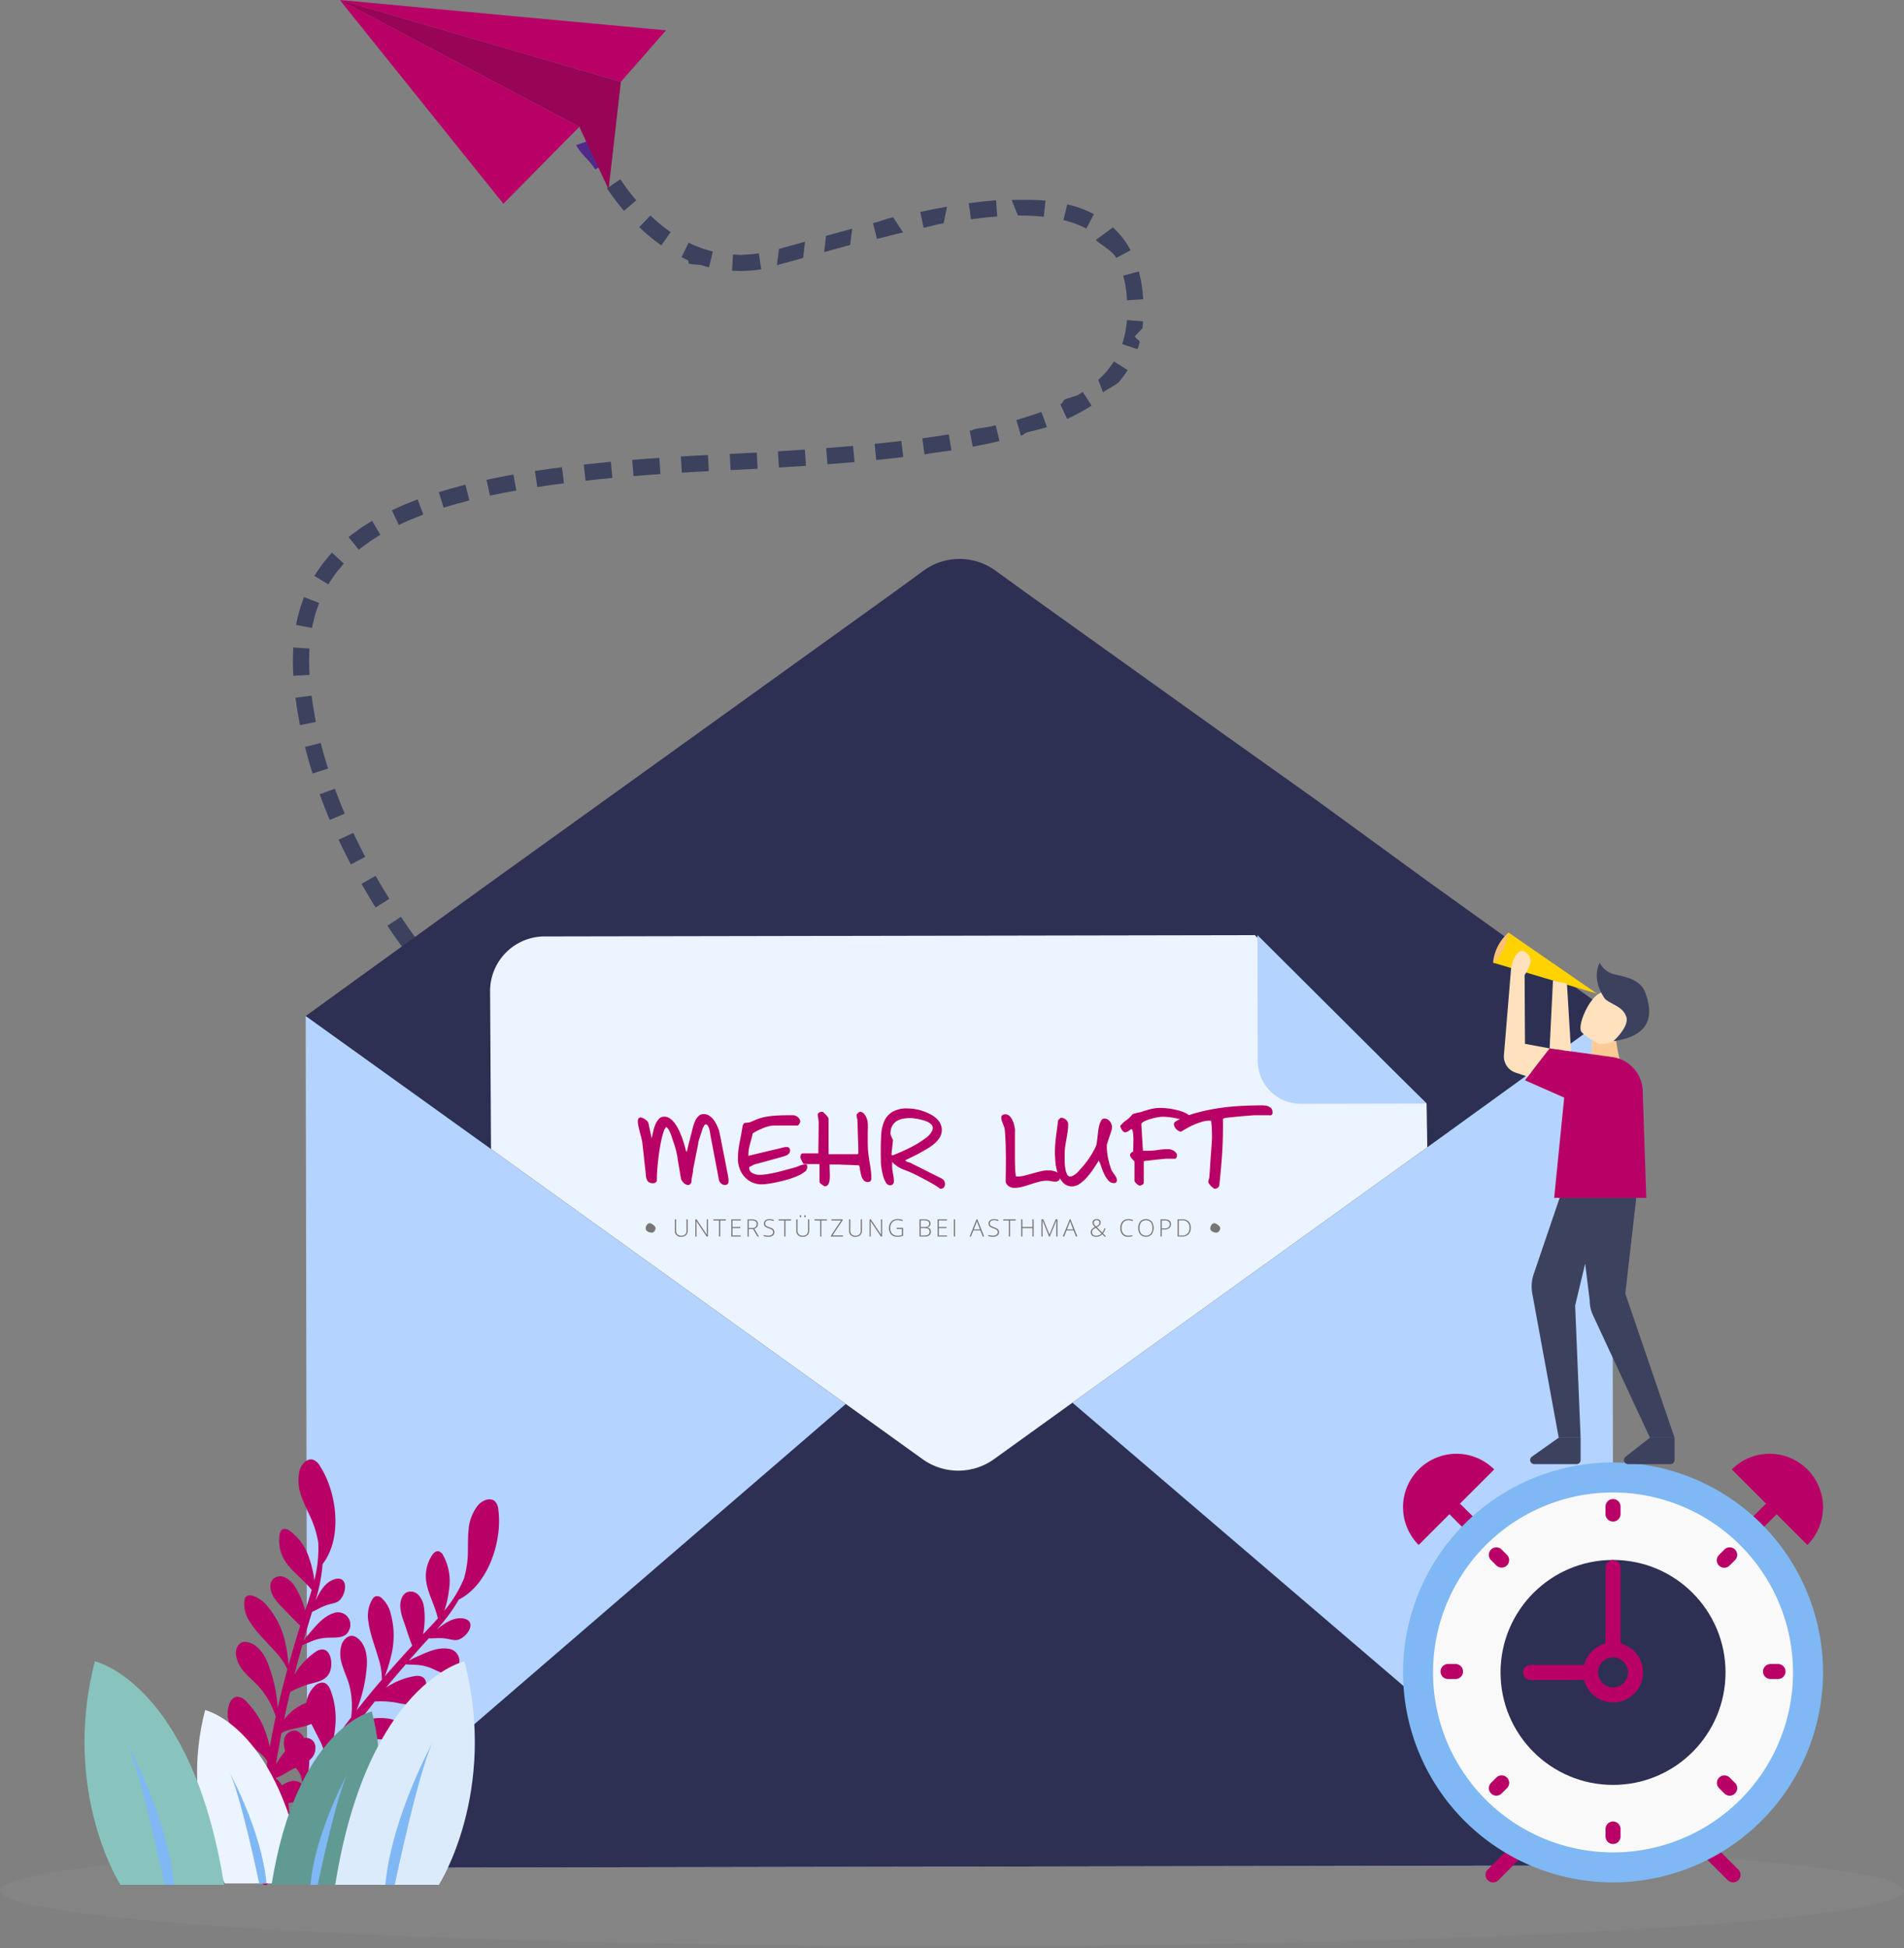 <svg xmlns="http://www.w3.org/2000/svg" width="500" height="511.639" viewBox="0 0 500 511.639">
    <rect x="0" y="0" width="500" height="511.639" fill="#808080" stroke="none"/>
    <defs>
        <style>
            .cls-2{fill:none}.cls-17,.cls-3{fill:#3c415e}.cls-3{fill-rule:evenodd}.cls-5{fill:#b90066}.cls-7{fill:#b4d3fe}.cls-8{fill:#2d3053}.cls-9{fill:#ecf4ff}.cls-10{fill:#7fb8f4}.cls-18{fill:#ffe1bd}.cls-20{fill:#777676}
        </style>
    </defs>
    <g id="Gruppe_1422" transform="translate(-110.5 -3591.951)">
        <g id="Gruppe_1410" transform="translate(5734.5 21641)">
            <ellipse id="Ellipse_28" cx="250" cy="14.59" fill="#9f9f9f" opacity="0.15" rx="250" ry="14.59" transform="translate(-5624 -17567.088)"/>
            <g id="Gruppe_881" transform="translate(-5565.642 -18049.049)">
                <g id="Gruppe_879" transform="translate(0 26.685)">
                    <g id="Gruppe_852" transform="translate(18.898 191.39)">
                        <g id="Gruppe_851">
                            <path id="Pfad_994" d="M1771.328 924.938l-.671-.731-.521-.58-.963-1.1c-.627-.722-1.225-1.43-1.819-2.14-1.18-1.415-2.312-2.826-3.424-4.245-2.22-2.837-4.336-5.709-6.375-8.636a200.694 200.694 0 0 1-11.3-18.217l37.373-20.441a158.259 158.259 0 0 0 8.873 14.293c1.607 2.309 3.277 4.575 4.99 6.763.856 1.092 1.72 2.168 2.583 3.2l1.28 1.506.614.7.415.461z" class="cls-2" transform="translate(-1746.252 -868.848)"/>
                        </g>
                        <path id="Pfad_995" d="M1795.481 903.231l-3.614 2.255c-1.265-2.046-2.5-4.108-3.692-6.2l3.7-2.106c1.161 2.04 2.372 4.053 3.606 6.051z" class="cls-3" transform="translate(-1770.501 -885.234)"/>
                        <path id="Pfad_996" d="M1811.877 928.45l-3.446 2.505c-1.419-1.941-2.786-3.92-4.127-5.916l3.542-2.368c1.31 1.949 2.644 3.883 4.031 5.779z" class="cls-3" transform="translate(-1779.83 -899.98)"/>
                        <path id="Pfad_997" d="M1829.995 952.352l-3.23 2.777c-1.581-1.838-3.094-3.712-4.575-5.611l3.363-2.615c1.447 1.85 2.918 3.676 4.442 5.449z" class="cls-3" transform="translate(-1790.175 -913.996)"/>
                    </g>
                    <g id="Gruppe_854" transform="translate(2.977 161.315)">
                        <g id="Gruppe_853">
                            <path id="Pfad_998" d="M1724.408 848.026a175.255 175.255 0 0 1-9.266-19.709 145.776 145.776 0 0 1-6.656-21.334l41.531-9.473a118.4 118.4 0 0 0 11.763 30.075z" class="cls-2" transform="translate(-1708.486 -797.51)"/>
                        </g>
                        <path id="Pfad_999" d="M1759.043 821.132l-4.061 1.287c-.391-1.145-.7-2.318-1.045-3.478s-.646-2.334-.945-3.509l4.129-1.048c.289 1.132.57 2.267.912 3.387s.631 2.253 1.01 3.361z" class="cls-3" transform="translate(-1734.229 -807.271)"/>
                        <path id="Pfad_1000" d="M1768.7 849.438l-3.923 1.662c-.469-1.112-.944-2.221-1.372-3.351s-.894-2.244-1.288-3.387l4-1.461c.38 1.107.828 2.191 1.248 3.284s.885 2.172 1.335 3.253z" class="cls-3" transform="translate(-1739.51 -823.764)"/>
                        <path id="Pfad_1001" d="M1780.909 876.717l-3.773 1.978-1.643-3.218-1.571-3.256 3.858-1.808 1.529 3.169z" class="cls-3" transform="translate(-1746.335 -839.679)"/>
                    </g>
                    <g id="Gruppe_856" transform="translate(0 119.153)">
                        <g id="Gruppe_855">
                            <path id="Pfad_1002" d="M1704.4 749.138c-.41-1.851-.826-3.7-1.145-5.587-.167-.941-.346-1.877-.5-2.822l-.409-2.854c-.3-1.84-.46-3.982-.656-6-.114-1-.125-2.1-.176-3.158-.033-1.072-.1-2.114-.091-3.21l.077-3.32c.025-.56.014-1.093.073-1.673l.152-1.72.166-1.719c.061-.575.1-1.137.21-1.734q.284-1.769.6-3.534c.054-.295.1-.586.164-.883l.219-.9.453-1.8.472-1.793c.16-.6.389-1.2.586-1.8.421-1.2.815-2.4 1.3-3.587q.773-1.777 1.594-3.536l38.239 18.771a7.961 7.961 0 0 1-.378.824c-.118.288-.193.618-.314.916a4.144 4.144 0 0 0-.169.467q-.055.264-.119.526t-.139.52l-.077.259c-.019.094-.028.2-.044.295-.057.4-.125.79-.2 1.183a4.037 4.037 0 0 0-.071.64l-.058.663-.072.662a6.943 6.943 0 0 0-.023.717q-.01.732-.041 1.463c-.008.5.044 1.049.055 1.571.031.537 0 1.037.085 1.618l.163 1.695c.033.293.033.543.09.871l.137.941.264 1.883c.1.629.229 1.259.34 1.889.2 1.26.5 2.523.775 3.787z" class="cls-2" transform="translate(-1701.425 -697.504)"/>
                        </g>
                        <path id="Pfad_1003" d="M1751.643 731.622l-4.186-.793.161-.932.23-.922.471-1.844a17.268 17.268 0 0 1 .575-1.819l.631-1.8 3.966 1.557-.56 1.608a14.437 14.437 0 0 0-.514 1.623l-.422 1.654-.209.828z" class="cls-3" transform="translate(-1728.05 -712.545)"/>
                        <path id="Pfad_1004" d="M1749.791 762.122l-4.253.25c-.04-1.236-.115-2.467-.121-3.707.037-1.244.043-2.486.11-3.73l4.252.27c-.062 1.147-.065 2.3-.1 3.452.003 1.153.077 2.31.112 3.465z" class="cls-3" transform="translate(-1726.87 -730.723)"/>
                        <path id="Pfad_1005" d="M1752.413 791.84l-4.176.84-.653-3.584c-.212-1.2-.354-2.4-.534-3.607l4.223-.559c.174 1.154.308 2.314.513 3.463z" class="cls-3" transform="translate(-1727.815 -748.073)"/>
                    </g>
                    <g id="Gruppe_858" transform="translate(6.067 85.943)">
                        <g id="Gruppe_857">
                            <path id="Pfad_1006" d="M1715.815 651.939a57.493 57.493 0 0 1 8.67-12.785c.846-.932 1.73-1.794 2.609-2.679.443-.431.881-.892 1.334-1.29L1729.8 634l1.378-1.169c.461-.392.924-.778 1.391-1.11q1.4-1.038 2.814-2.055c.236-.166.473-.346.708-.5l.706-.451 1.417-.9c.945-.582 1.9-1.216 2.841-1.7l2.836-1.538.711-.378.7-.335 1.406-.665c.935-.432 1.884-.9 2.812-1.292l2.781-1.142 1.393-.564c.461-.177.916-.333 1.374-.5l2.747-.977 13.752 40.317-1.761.627c-.291.1-.594.2-.876.313l-.822.341-1.648.669c-.544.223-1.017.48-1.532.712l-.76.353-.381.174-.342.19-1.37.744a13.825 13.825 0 0 0-1.259.76l-.609.377-.307.185c-.1.062-.175.132-.265.2q-.518.395-1.051.766a3.106 3.106 0 0 0-.476.385l-.442.383-.454.37a5.275 5.275 0 0 0-.374.383c-.235.256-.514.49-.74.736a14.976 14.976 0 0 0-2.041 3z" class="cls-2" transform="translate(-1715.815 -618.728)"/>
                        </g>
                        <path id="Pfad_1007" d="M1808.931 669.388l-1.842-3.841c2.213-1.087 4.486-1.994 6.764-2.872l1.491 3.991c-2.171.834-4.334 1.7-6.413 2.722z" class="cls-3" transform="translate(-1768.609 -644.148)"/>
                        <path id="Pfad_1008" d="M1782.844 683.612l-2.689-3.3a18.276 18.276 0 0 1 1.491-1.153l1.52-1.108c.5-.387 1.042-.686 1.564-1.026l1.583-.993 2.18 3.66-1.462.918c-.481.314-.991.59-1.441.944l-1.388 1.013a15.818 15.818 0 0 0-1.358 1.045z" class="cls-3" transform="translate(-1753.03 -651.871)"/>
                        <path id="Pfad_1009" d="M1762.524 704.167l-3.649-2.2a15.658 15.658 0 0 1 1.04-1.612l1.1-1.575c.381-.513.809-.987 1.212-1.481s.806-.992 1.245-1.452l3.127 2.893c-.393.41-.735.864-1.105 1.293s-.742.859-1.079 1.313l-.969 1.4a12.8 12.8 0 0 0-.922 1.421z" class="cls-3" transform="translate(-1740.722 -663.335)"/>
                    </g>
                    <g id="Gruppe_860" transform="translate(48.062 77.246)">
                        <g id="Gruppe_859">
                            <path id="Pfad_1010" d="M1815.429 606.8a161.369 161.369 0 0 1 21.3-5.54c6.932-1.347 13.732-2.339 20.465-3.157l5.079 42.294c-5.933.72-11.766 1.579-17.36 2.667a119.525 119.525 0 0 0-15.73 4.052z" class="cls-2" transform="translate(-1815.429 -598.1)"/>
                        </g>
                        <path id="Pfad_1011" d="M1896.825 647.825l-.649-4.21c2.364-.387 4.734-.687 7.1-1l.544 4.226c-2.333.308-4.672.604-6.995.984z" class="cls-3" transform="translate(-1862.134 -623.845)"/>
                        <path id="Pfad_1012" d="M1866.956 652.745l-.9-4.165 3.531-.724c1.176-.252 2.36-.433 3.539-.653l.748 4.194c-1.156.216-2.321.393-3.469.64z" class="cls-3" transform="translate(-1844.714 -626.502)"/>
                        <path id="Pfad_1013" d="M1837.611 659.555l-1.268-4.067c2.31-.756 4.651-1.341 6.983-1.976l1.04 4.131c-2.258.616-4.535 1.184-6.755 1.912z" class="cls-3" transform="translate(-1827.526 -630.151)"/>
                    </g>
                    <g id="Gruppe_862" transform="translate(89.825 74.14)">
                        <g id="Gruppe_861">
                            <path id="Pfad_1014" d="M1914.491 593.838c13.455-1.608 26.62-2.471 39.694-3.106l2 42.551c-12.413.6-24.729 1.425-36.618 2.85z" class="cls-2" transform="translate(-1914.491 -590.732)"/>
                        </g>
                        <path id="Pfad_1015" d="M1987.355 639.659l-.256-4.253 3.561-.213 3.56-.18.216 4.255-3.542.179z" class="cls-3" transform="translate(-1956.489 -616.345)"/>
                        <path id="Pfad_1016" d="M1957.154 641.591l-.349-4.246c2.373-.215 4.747-.361 7.121-.538l.294 4.25c-2.356.176-4.72.32-7.066.534z" class="cls-3" transform="translate(-1938.966 -617.382)"/>
                        <path id="Pfad_1017" d="M1927.1 644.21l-.474-4.234c2.371-.292 4.745-.486 7.116-.733l.4 4.241c-2.351.245-4.705.437-7.042.726z" class="cls-3" transform="translate(-1921.508 -618.792)"/>
                    </g>
                    <g id="Gruppe_864" transform="translate(129.519 71.696)">
                        <g id="Gruppe_863">
                            <path id="Pfad_1018" d="M2008.644 587.379l9.424-.471c3.118-.172 6.239-.341 9.336-.547 3.111-.184 6.185-.422 9.273-.64 3.063-.254 6.141-.487 9.169-.786l3.987 42.411c-3.322.327-6.606.576-9.9.848-3.277.233-6.563.486-9.821.679-3.269.217-6.519.393-9.771.572l-9.692.484z" class="cls-2" transform="translate(-2008.644 -584.935)"/>
                        </g>
                        <path id="Pfad_1019" d="M2077.967 634.178l-.323-4.248 7.049-.577.375 4.244z" class="cls-3" transform="translate(-2048.554 -610.628)"/>
                        <path id="Pfad_1020" d="M2047.844 636.382l-.253-4.253 7.068-.45.289 4.25z" class="cls-3" transform="translate(-2031.172 -611.972)"/>
                        <path id="Pfad_1021" d="M2017.784 638.1l-.2-4.255c2.36-.121 4.722-.22 7.079-.358l.229 4.254c-2.371.136-4.74.236-7.108.359z" class="cls-3" transform="translate(-2013.813 -613.017)"/>
                    </g>
                    <g id="Gruppe_866" transform="translate(166.721 66.386)">
                        <g id="Gruppe_865">
                            <path id="Pfad_1022" d="M2096.888 577.65c6.072-.575 12.084-1.235 17.893-2.1a168.34 168.34 0 0 0 16.612-3.212l10.553 41.27a209.772 209.772 0 0 1-20.95 4.083c-6.814 1.01-13.491 1.739-20.122 2.367z" class="cls-2" transform="translate(-2096.888 -572.34)"/>
                        </g>
                        <path id="Pfad_1023" d="M2167.815 622.118l-.793-4.186c1.154-.195.651-.3 1.795-.529l3.345-.514 1.7-.4.971 4.148-1.747.411-1.755.365c-1.175.235-2.341.506-3.516.705z" class="cls-3" transform="translate(-2137.455 -597.877)"/>
                        <path id="Pfad_1024" d="M2138.086 627.431l-.57-4.222 3.485-.485 3.471-.545.682 4.205-5.165.714z" class="cls-3" transform="translate(-2120.388 -601.168)"/>
                        <path id="Pfad_1025" d="M2108.24 631.279l-.423-4.239c2.338-.257 4.682-.481 7.014-.768l.5 4.231c-2.362.29-4.731.516-7.091.776z" class="cls-3" transform="translate(-2103.209 -603.535)"/>
                    </g>
                    <g id="Gruppe_868" transform="translate(201.226 58.063)">
                        <g id="Gruppe_867">
                            <path id="Pfad_1026" d="M2178.733 560.92c2.531-.683 5.04-1.379 7.216-2.193l.831-.3.416-.146.378-.16 1.514-.625a6.92 6.92 0 0 0 .7-.321l.671-.323.675-.314c.211-.107.386-.221.582-.328l.577-.319a4.264 4.264 0 0 0 .542-.313c.309-.214.624-.417.947-.609.262-.2.481-.392.74-.568.059-.045.135-.087.182-.131l.124-.13c.085-.084.172-.165.264-.241a4.347 4.347 0 0 0 1.023-1.306l38.455 18.324q-.482 1.014-.986 2.015-.557.971-1.138 1.93t-1.182 1.9c-.415.61-.856 1.191-1.294 1.782s-.886 1.17-1.337 1.747-.934 1.076-1.408 1.611a39.641 39.641 0 0 1-2.926 3l-1.508 1.367-.762.674c-.254.217-.506.4-.76.605-1.014.786-2.045 1.587-3.073 2.322q-1.521 1.015-3.065 2c-.52.346-1.015.608-1.52.9l-1.514.844c-.5.275-1.017.568-1.516.823l-1.483.718-1.487.71c-.5.236-1 .476-1.475.667l-2.907 1.2-.728.3-.709.258-1.421.513c-3.811 1.4-7.457 2.413-11.087 3.381z" class="cls-2" transform="translate(-2178.733 -552.597)"/>
                        </g>
                        <path id="Pfad_1027" d="M2248.372 584.879l-1.25-3.3a26.7 26.7 0 0 0 2.238-2.293c.346-.4.64-.841.965-1.257l.479-.631c.142-.221.271-.45.409-.674l3.607 2.276c-.165.268-.322.54-.494.8l-.565.753c-.383.5-.741 1.014-1.147 1.49-.852.91-3.29 2.036-4.242 2.836z" class="cls-3" transform="translate(-2218.29 -566.556)"/>
                        <path id="Pfad_1028" d="M2225.258 602.827l-1.786-3.868c1.008-.5.421-.782 1.375-1.352l3.1-.971c.48-.28.929-.6 1.4-.893l2.335 3.563c-.518.329-1.024.683-1.552.991l-1.6.892c-1.064.624-2.18 1.102-3.272 1.638z" class="cls-3" transform="translate(-2204.611 -577.553)"/>
                        <path id="Pfad_1029" d="M2197.271 614.4l-1.157-4.1c1.124-.284 2.207-.664 3.31-1s2.177-.727 3.254-1.112l1.464 4c-1.136.406-3.9.99-5.054 1.328s-.655.591-1.817.884z" class="cls-3" transform="translate(-2188.787 -584.755)"/>
                    </g>
                    <g id="Gruppe_870" transform="translate(218.437 14.96)">
                        <g id="Gruppe_869">
                            <path id="Pfad_1030" d="M2219.731 493.46a5.957 5.957 0 0 0 .469-1.993c0-.306.048-.575.061-.909-.018-.366-.022-.731-.013-1.1a1.482 1.482 0 0 0-.015-.3l-.031-.322-.051-.644-.021-.322-.009-.161-.02-.126c-.026-.164-.048-.329-.067-.495a9.417 9.417 0 0 0-.319-1.435c-.114-.33-.174-.482-.153-.429-.013.01 0 0 0 0l24.479-34.87a42.054 42.054 0 0 1 12.707 14.08q.567 1.053 1.1 2.122c.344.706.645 1.4.955 2.113s.561 1.389.818 2.079.505 1.381.7 2.05a51.668 51.668 0 0 1 1.819 7.882l.255 1.876.059.468.038.435.074.87.137 1.742.063.871c.024.286.04.581.042.894q.035 1.843.033 3.687c-.032 1.261-.138 2.581-.23 3.867l-.082.972-.142 1.013-.309 2.025a39.163 39.163 0 0 1-.89 4.118c-.186.694-.335 1.375-.57 2.073s-.474 1.393-.722 2.086-.495 1.384-.778 2.068q-.458 1.023-.939 2.038z" class="cls-2" transform="translate(-2219.559 -450.357)"/>
                        </g>
                        <path id="Pfad_1031" d="M2254.687 499.254l-3.754 2.016c-.947-1.833-3.875-3.319-5.388-4.718l4.523-3.293a22 22 0 0 1 4.619 5.995z" class="cls-3" transform="translate(-2234.589 -475.172)"/>
                        <path id="Pfad_1032" d="M2267.864 527.979l-4.251.282a27.245 27.245 0 0 0-.993-6.477l4.114-1.106a36.442 36.442 0 0 1 1.13 7.301z" class="cls-3" transform="translate(-2244.466 -491.031)"/>
                        <path id="Pfad_1033" d="M2266.016 558.622l-4.034-1.371.268-.745.19-.774c.124-.518.265-1.03.38-1.55l.243-1.594c.037-.266.092-.529.115-.8l.054-.815 4.247.338-.063.925c-.027.308-.088.615-.131.922l-1.918 2c-.133.609 1.338 1.055 1.191 1.662l-.229.909z" class="cls-3" transform="translate(-2244.097 -508.555)"/>
                    </g>
                    <g id="Gruppe_872" transform="translate(190.128 5.875)">
                        <g id="Gruppe_871">
                            <path id="Pfad_1034" d="M2180.725 472.763s-.008.012 0 0-.044-.011-.055-.029-.082-.039-.135-.068a.893.893 0 0 1-.082-.049c-.041-.013-.082-.028-.121-.044a8.392 8.392 0 0 0-1.389-.46 21.083 21.083 0 0 0-2.227-.424c-.874-.109-1.83-.2-2.868-.246a57.467 57.467 0 0 0-6.944.169c-2.5.192-5.136.526-7.844.954l-6.651-42.075c3.594-.567 7.287-1.044 11.153-1.345a99.674 99.674 0 0 1 12.179-.258c2.149.1 4.373.286 6.663.586a63.506 63.506 0 0 1 7.164 1.39 50.787 50.787 0 0 1 7.664 2.609l.978.426.992.479c.661.326 1.307.638 1.99 1.03s1.336.738 2.013 1.172 1.345.857 2 1.312z" class="cls-2" transform="translate(-2152.408 -428.809)"/>
                        </g>
                        <path id="Pfad_1035" d="M2173.6 476.348l.319 4.248c-3.932.3-6.217.651-6.893.745l-.583-4.221c2.373-.326 4.757-.592 7.157-.772z" class="cls-3" transform="translate(-2160.526 -456.306)"/>
                        <path id="Pfad_1036" d="M2202.042 476.279l-.461 4.235a57.615 57.615 0 0 0-6.772-.315l-1.671-4.1c2.416-.023 6.478-.084 8.904.18z" class="cls-3" transform="translate(-2175.967 -456.149)"/>
                        <path id="Pfad_1037" d="M2233.4 481.454l-1.97 3.777a27.571 27.571 0 0 0-6.034-2.213l1.011-4.139a28.053 28.053 0 0 1 6.993 2.575z" class="cls-3" transform="translate(-2194.625 -457.77)"/>
                    </g>
                    <g id="Gruppe_874" transform="translate(150.506 7.561)">
                        <g id="Gruppe_873">
                            <path id="Pfad_1038" d="M2104.7 474.881c-5.423.858-11.115 2.1-16.926 3.546s-11.757 3.089-17.883 4.8l-11.466-41.027c6.162-1.721 12.519-3.49 19.087-5.119s13.354-3.137 20.535-4.277z" class="cls-2" transform="translate(-2058.425 -432.806)"/>
                        </g>
                        <path id="Pfad_1039" d="M2083.712 494.03l-.524 4.272-6.83 1.877.491-4.263z" class="cls-3" transform="translate(-2068.798 -468.219)"/>
                        <path id="Pfad_1040" d="M2112.063 486.906l2.615 3.987q-3.425.81-6.843 1.7l-1.064-4.125c2.302-.598 2.976-1.014 5.292-1.562z" class="cls-3" transform="translate(-2086.389 -464.098)"/>
                        <path id="Pfad_1041" d="M2143.25 480.322l-.893 4.354c-2.3.4-2.953.7-5.242 1.189l-.891-4.166q3.497-.75 7.026-1.377z" class="cls-3" transform="translate(-2103.426 -460.29)"/>
                    </g>
                    <g id="Gruppe_876" transform="translate(108.498 16.957)">
                        <g id="Gruppe_875">
                            <path id="Pfad_1042" d="M2012.254 496.12l-9.392 2.6-1.212.325-.613.164-.9.212q-1.8.419-3.606.8c-1.23.222-2.5.383-3.758.553-1.242.192-2.558.246-3.855.316a53.509 53.509 0 0 1-15.8-1.564 55.081 55.081 0 0 1-14.339-5.987l21.667-36.676a12.508 12.508 0 0 0 3.25 1.4 10.859 10.859 0 0 0 3.176.278 16.2 16.2 0 0 0 1.886-.2q.528-.143 1.063-.246l.269-.05.543-.145 1.1-.3 9.055-2.508z" class="cls-2" transform="translate(-1958.782 -455.093)"/>
                        </g>
                        <path id="Pfad_1043" d="M1995.741 505.075l-1.01 4.139c-.629-.136-1.237-.35-1.856-.524s-2.87-.2-3.462-.447l-.161-.853c-.584-.26-1.158-.543-1.736-.814l1.873-3.826c.513.24 1.021.492 1.537.723l1.582.609a14.527 14.527 0 0 0 1.607.531c.542.152 1.075.346 1.626.462z" class="cls-3" transform="translate(-1975.402 -482.658)"/>
                        <path id="Pfad_1044" d="M2026.016 509.365l.634 4.213-1.895.26c-.635.069-1.278.079-1.916.119l-.959.048-.48.023-.482-.015-1.927-.067.259-4.253 1.692.059.423.016-1.21.137 2.481-.2c.564-.037 1.131-.041 1.694-.1z" class="cls-3" transform="translate(-1993.608 -486.485)"/>
                        <path id="Pfad_1045" d="M2054.333 502.159l-.489 4.263-6.874 1.893.525-4.272z" class="cls-3" transform="translate(-2009.791 -482.317)"/>
                    </g>
                    <g id="Gruppe_878" transform="translate(76.034)">
                        <g id="Gruppe_877">
                            <path id="Pfad_1046" d="M1914.241 470.274a64.266 64.266 0 0 1-11.39-8.642 78.786 78.786 0 0 1-8.726-9.8 92.443 92.443 0 0 1-6.769-10.367c-1-1.77-1.942-3.563-2.839-5.413-.225-.46-.448-.925-.666-1.4s-.438-.946-.653-1.439-.434-.994-.65-1.506l-.337-.821-.185-.465-.248-.649L1921.731 415l-.046-.125.014.034.036.09.117.285.3.69c.1.238.217.486.336.739s.235.5.362.76c.494 1.021 1.034 2.056 1.607 3.059a49.851 49.851 0 0 0 3.68 5.652 28.541 28.541 0 0 0 7.773 7.416z" class="cls-2" transform="translate(-1881.777 -414.872)"/>
                        </g>
                        <path id="Pfad_1047" fill="#52298a" fill-rule="evenodd" d="M1930.621 443.6l-3.7 2.111c-1.216-2.131-3.968-4.153-4.986-6.4l5.518-1.91c.956 2.108 2.017 4.179 3.168 6.199z" transform="translate(-1905.005 -427.903)"/>
                        <path id="Pfad_1048" d="M1948.79 468.762l-3.25 2.753a65.8 65.8 0 0 1-4.46-5.906l3.53-2.385a48.147 48.147 0 0 0 4.18 5.538z" class="cls-3" transform="translate(-1916.079 -442.84)"/>
                        <path id="Pfad_1049" d="M1969.417 490.158l-2.435 3.5a51.743 51.743 0 0 1-5.807-4.8l2.954-3.07a39.117 39.117 0 0 0 5.288 4.37z" class="cls-3" transform="translate(-1927.702 -455.89)"/>
                    </g>
                </g>
                <g id="Gruppe_880" transform="translate(30.871)">
                    <path id="Pfad_1050" d="M1860.313 359.545l-11.844 13.524-73.816-21.492z" class="cls-5" transform="translate(-1774.652 -351.577)"/>
                    <path id="Pfad_1051" fill="#980456" d="M1845.241 401.311l3.227-28.242-73.816-21.492 62.907 33.305z" transform="translate(-1774.652 -351.577)"/>
                    <path id="Pfad_1052" d="M1817.614 405.087l19.945-20.206-62.907-33.305z" class="cls-5" transform="translate(-1774.652 -351.576)"/>
                </g>
            </g>
            <g id="Gruppe_882" transform="translate(-5543.726 -17902.25)">
                <path id="Pfad_1053" d="M2096.87 1192.42a14.544 14.544 0 0 1-4.268 10.729 15.493 15.493 0 0 1-10 3.592l-314.483.581a17.082 17.082 0 0 1-10.013-3.554 14.545 14.545 0 0 1-4.308-10.713l-.387-209.418 343.072-.637.387 209.418z" class="cls-7" transform="translate(-1753.41 -863.601)"/>
                <path id="Pfad_1054" d="M2099.043 1308.51a15.493 15.493 0 0 1-10 3.592l-314.483.581a17.08 17.08 0 0 1-10.013-3.554l166.982-143.97z" class="cls-8" transform="translate(-1759.852 -968.963)"/>
                <path id="Pfad_1055" d="M2096.483 819.184l-48.537 35.116-113.492 81.69a16.082 16.082 0 0 1-19.3.036l-113.077-81.276-48.667-34.932 48.538-35.112 105.64-75.957 7.852-5.733a16.082 16.082 0 0 1 19.3-.035l7.873 5.7 50.813 36.358 25.048 17.822 29.344 21.388z" class="cls-8" transform="translate(-1753.41 -699.782)"/>
                <path id="Pfad_1056" d="M2114.2 854.865l.188 11.492-113.492 81.69a16.082 16.082 0 0 1-19.3.036l-113.078-81.271-.243-41.511a14.338 14.338 0 0 1 14.269-14.321l186.545-.344z" class="cls-9" transform="translate(-1819.847 -711.843)"/>
                <path id="Pfad_1057" d="M2346.356 753.509a11.289 11.289 0 0 0 11.457 11.414l32.877-.061-44.4-44.232.062 32.879z" class="cls-7" transform="translate(-2096.343 -621.841)"/>
            </g>
            <g id="Gruppe_887" transform="translate(-5601.811 -17665.762)">
                <path id="Pfad_1058" d="M1774.867 1324.813c-2.961-.451-6.17 1.26-8.792 2.411-.281.123-.871.447-1.482.772q1.57-1.8 3.163-3.574c.705-.786 1.421-1.567 2.135-2.35.766.119 2.371-.155 4.2.051 2.167.243 3.085 1.092 5.063-.555 1.865-1.552 2.655-4.259-.295-4.7-2.508-.378-4.831 1.258-6.905 2.911a44.811 44.811 0 0 0 5.8-7.854c7.793-3.949 11.5-15.532 10.386-23.608a3.651 3.651 0 0 0-.831-2.151c-1.2-1.2-3.319-.358-4.447.913a11.62 11.62 0 0 0-2.533 6.55c-.253 2.366-.105 4.756-.226 7.132a26.832 26.832 0 0 1-1 5.7.477.477 0 0 0-.062.1 32.4 32.4 0 0 1-5.1 8.309 25.752 25.752 0 0 0 1.271-5.729 14 14 0 0 0-1.571-8.859 1.941 1.941 0 0 0-1.248-1.073c-.708-.1-1.3.52-1.689 1.12a10.09 10.09 0 0 0-1.44 7.223c.58 3.166 2.263 6.065 2.972 9.207a1.011 1.011 0 0 0 .118-.016c-1.287 1.461-2.634 2.878-3.976 4.278a21.546 21.546 0 0 0 .223-7.185 5.926 5.926 0 0 0-1.415-3.113 2.794 2.794 0 0 0-3.166-.679 2.926 2.926 0 0 0-1.267 1.526c-.811 2-.1 4.263.619 6.3s1.349 4.149 2.15 6.159c-.159.171-.319.341-.476.512q-3.42 3.728-6.744 7.553a37.006 37.006 0 0 0 1.693-5.43 21.881 21.881 0 0 0-.181-11.3 7.97 7.97 0 0 0-2.292-3.822 1.711 1.711 0 0 0-1.662-.465 1.806 1.806 0 0 0-.731.653 8.421 8.421 0 0 0-1.1 5.979c.406 3.249 1.67 6.29 2.569 9.423a18.3 18.3 0 0 1 .962 5.82q-3.418 3.976-6.663 8.094a38.618 38.618 0 0 0 2.615-10.643c.363-2.995.057-6.467-2.314-8.331a2.832 2.832 0 0 0-1.165-.59c-1.35-.272-2.581.953-3.042 2.25a8.552 8.552 0 0 0 .1 5.2c.488 1.692 1.245 3.294 1.774 4.974a22.016 22.016 0 0 1 .621 8.959q-2.474 3.221-4.827 6.538a30.593 30.593 0 0 0 .685-4.4 21.19 21.19 0 0 0-1.157-9c-.352-.97-.91-2.032-1.917-2.26a2.769 2.769 0 0 0-2.4.954 7.337 7.337 0 0 0-2.1 6.306 14.481 14.481 0 0 0 1.588 4.164l2.088 4.133a9.85 9.85 0 0 1 1.022 3.28q-2.517 3.719-4.837 7.565a26.047 26.047 0 0 0 .713-3.668 14.092 14.092 0 0 0-1.263-8.185 3.557 3.557 0 0 0-2.028-1.946 2.767 2.767 0 0 0-3.091 2.036 5.857 5.857 0 0 0 .527 3.974 14.023 14.023 0 0 0 2 3.24 11.225 11.225 0 0 1 1.618 2.176 8.035 8.035 0 0 1 .544 3.3l.015.7c-1.19 2.016-2.372 4.069-3.494 6.161a14.229 14.229 0 0 0-1.9-7.277c-.748-1.282-2.072-2.573-3.506-2.188a2.261 2.261 0 0 0-1.149.772c-1.069 1.318-.622 3.342.376 4.715s2.438 2.36 3.535 3.655a24.561 24.561 0 0 1 1.379 2.755 68.189 68.189 0 0 0-4.287 10.328.827.827 0 0 0 1.547.582c1.306-2.526 2.565-5.065 3.837-7.594 1.281.618 6.641 1.686 7.466 1.906 1.314.352 2.948.178 3.7-.959a2.79 2.79 0 0 0-.763-3.515 5.44 5.44 0 0 0-3.721-.992 18.838 18.838 0 0 0-5.767 1.763c1.315-2.592 2.662-5.166 4.1-7.7a10.75 10.75 0 0 1 2.552.012c1.344.245 2.6.879 3.946 1.1a3.434 3.434 0 0 0 3.61-1.319c.786-1.43-.3-3.333-1.823-3.914a6.571 6.571 0 0 0-4.756.446c-.477.2-1.162.462-1.849.8.123-.2.24-.41.365-.614.678-1.105 1.373-2.2 2.076-3.288 1.771.378 4.273-.192 6.155-.142 1.771.048 3.628.194 5.231-.559s2.76-2.8 1.873-4.335c-.8-1.39-2.745-1.593-4.322-1.286a19.345 19.345 0 0 0-6.845 3.148q2.31-3.428 4.754-6.762c3.078-.366 7.064 2.011 10.369.827 1.335-.478 3.173-2.013 2.5-3.717-.529-1.341-2.821-1.441-4.023-1.551a12.735 12.735 0 0 0-6.705 1.553q.98-1.3 1.974-2.592 1.28-1.66 2.591-3.3a24.205 24.205 0 0 1 5.088.2c2.433.4 4.98 1.346 6.935-.881 1.787-2.037 2.6-6.277-1.144-6.051a18.841 18.841 0 0 0-7.925 3.091q2.562-3.107 5.2-6.146c1.844.226 3.434-.092 6.071.808 2.135.729 4.71 2.757 6.684.935a3.235 3.235 0 0 0-1.734-5.834z" class="cls-5" transform="translate(-1679.466 -1275.107)"/>
                <path id="Pfad_1059" d="M1731.133 1301.1c-2.869.861-5.036 3.781-6.913 5.944-.2.231-.6.776-1.008 1.332q.649-2.3 1.327-4.584c.3-1.013.613-2.025.923-3.038.743-.22 2.077-1.156 3.821-1.755 2.062-.708 3.254-.335 4.338-2.67 1.021-2.2.575-4.985-2.281-4.124-2.428.732-3.827 3.206-4.993 5.588a44.794 44.794 0 0 0 1.875-9.581c5.352-6.906 3.737-18.959-.725-25.781a3.647 3.647 0 0 0-1.672-1.588c-1.6-.569-3.153 1.1-3.628 2.729a11.625 11.625 0 0 0 .516 7c.785 2.246 1.942 4.343 2.851 6.542a26.859 26.859 0 0 1 1.536 5.576.459.459 0 0 0-.014.114 32.422 32.422 0 0 1-1.053 9.694 25.746 25.746 0 0 0-1.305-5.721 14 14 0 0 0-5.214-7.333 1.939 1.939 0 0 0-1.588-.435c-.682.214-.952 1.026-1.047 1.735a10.088 10.088 0 0 0 1.792 7.144c1.88 2.612 4.642 4.511 6.628 7.047a.969.969 0 0 0 .1-.065c-.537 1.872-1.147 3.728-1.761 5.569a21.533 21.533 0 0 0-2.876-6.588 5.928 5.928 0 0 0-2.611-2.208 2.794 2.794 0 0 0-3.152.742 2.926 2.926 0 0 0-.491 1.922c.125 2.157 1.738 3.894 3.258 5.43s2.995 3.172 4.579 4.645c-.07.222-.142.445-.21.667q-1.494 4.833-2.86 9.713a36.988 36.988 0 0 0-.8-5.632 21.869 21.869 0 0 0-5-10.133 7.967 7.967 0 0 0-3.708-2.473 1.712 1.712 0 0 0-1.7.291 1.8 1.8 0 0 0-.38.9 8.421 8.421 0 0 0 1.564 5.874c1.758 2.762 4.2 4.969 6.357 7.415a18.313 18.313 0 0 1 3.362 4.848q-1.386 5.057-2.555 10.167a38.6 38.6 0 0 0-2.2-10.737c-.954-2.862-2.718-5.869-5.659-6.537a2.836 2.836 0 0 0-1.305-.034c-1.337.332-1.924 1.966-1.786 3.336a8.555 8.555 0 0 0 2.316 4.652c1.165 1.32 2.536 2.443 3.733 3.735a22.009 22.009 0 0 1 4.4 7.83q-.857 3.969-1.561 7.975a30.612 30.612 0 0 0-1.267-4.273 21.182 21.182 0 0 0-4.9-7.641 3.168 3.168 0 0 0-2.7-1.222 2.769 2.769 0 0 0-1.758 1.889 7.337 7.337 0 0 0 .8 6.6 14.471 14.471 0 0 0 3.218 3.083l3.657 2.841a9.85 9.85 0 0 1 2.328 2.527q-.682 4.44-1.132 8.908a26.182 26.182 0 0 0-.927-3.62 14.09 14.09 0 0 0-4.647-6.855 3.557 3.557 0 0 0-2.666-.891 2.766 2.766 0 0 0-1.921 3.164 5.855 5.855 0 0 0 2.178 3.365 14.042 14.042 0 0 0 3.19 2.073 11.2 11.2 0 0 1 2.394 1.273 8.035 8.035 0 0 1 1.9 2.745c.1.206.208.416.313.624-.213 2.331-.4 4.693-.519 7.064a14.233 14.233 0 0 0-4.835-5.762c-1.225-.839-2.975-1.439-4.105-.476a2.26 2.26 0 0 0-.707 1.189c-.4 1.649.87 3.287 2.359 4.1s3.213 1.089 4.76 1.788c.887.4 1.632 1.406 2.427 1.9a68.2 68.2 0 0 0 .549 11.17.827.827 0 0 0 1.647-.137c.1-2.842.15-5.675.215-8.505 1.422.009 6.723-1.321 7.563-1.475 1.338-.245 2.74-1.1 2.928-2.449a2.789 2.789 0 0 0-2.2-2.849 5.436 5.436 0 0 0-3.788.7 18.839 18.839 0 0 0-4.457 4.062c.078-2.9.193-5.808.4-8.715a10.753 10.753 0 0 1 2.312-1.082c1.32-.354 2.723-.318 4.036-.7a3.434 3.434 0 0 0 2.7-2.738c.1-1.629-1.7-2.885-3.323-2.757a6.572 6.572 0 0 0-4.107 2.44c-.347.382-.852.915-1.329 1.512.024-.237.041-.474.067-.71.14-1.29.3-2.576.468-3.86 1.763-.417 3.779-2 5.5-2.764 1.621-.715 3.362-1.379 4.489-2.745s1.294-3.715-.165-4.72c-1.322-.911-3.163-.264-4.456.689a19.345 19.345 0 0 0-4.837 5.777q.619-4.087 1.4-8.146c2.625-1.649 7.245-1.209 9.724-3.693 1-1 2-3.177.667-4.429-1.052-.985-3.167-.094-4.3.321a12.742 12.742 0 0 0-5.394 4.275q.328-1.6.674-3.188c.3-1.365.61-2.727.929-4.088a24.215 24.215 0 0 1 4.682-2c2.369-.681 5.077-.917 5.89-3.766.743-2.606-.338-6.787-3.626-4.979a18.844 18.844 0 0 0-5.838 6.187q.984-3.9 2.071-7.783c1.763-.586 3.064-1.554 5.832-1.869 2.242-.256 5.437.474 6.441-2.017a3.235 3.235 0 0 0-4.024-4.501z" class="cls-5" transform="translate(-1665.692 -1260.734)"/>
                <g id="Gruppe_883" transform="translate(29.562 65.825)">
                    <path id="Pfad_1060" d="M1693.074 1462.4s-12.068-18.788-5.211-45.53c0 0 19.748 4.389 26.33 45.53z" class="cls-9" transform="translate(-1685.755 -1416.87)"/>
                    <path id="Pfad_1061" d="M1713.427 1484.225s-5.156-24.685-8.036-29.621c0 0 8.665 15.633 9.956 29.621z" class="cls-10" transform="translate(-1697.113 -1438.696)"/>
                </g>
                <g id="Gruppe_884" transform="translate(49.125 66.18)">
                    <path id="Pfad_1062" fill="#619a93" d="M1753.278 1463.243s12.068-18.787 5.211-45.529c0 0-19.748 4.388-26.33 45.529z" transform="translate(-1732.159 -1417.714)"/>
                    <path id="Pfad_1063" d="M1758.282 1485.068s5.156-24.684 8.035-29.621c0 0-8.665 15.634-9.955 29.621z" class="cls-10" transform="translate(-1746.158 -1439.539)"/>
                </g>
                <g id="Gruppe_885" transform="translate(65.843 53.02)">
                    <path id="Pfad_1064" fill="#dcebfc" d="M1799.037 1445.187s15.557-24.219 6.718-58.69c0 0-25.456 5.657-33.941 58.69z" transform="translate(-1771.814 -1386.497)"/>
                    <path id="Pfad_1065" d="M1805.488 1473.321s6.646-31.82 10.358-38.184c0 0-11.17 20.153-12.833 38.184z" class="cls-10" transform="translate(-1789.86 -1414.631)"/>
                </g>
                <g id="Gruppe_886" transform="translate(0 53.02)">
                    <path id="Pfad_1066" fill="#88c4bd" d="M1625.068 1445.187s-15.557-24.219-6.718-58.69c0 0 25.456 5.657 33.941 58.69z" transform="translate(-1615.633 -1386.497)"/>
                    <path id="Pfad_1067" d="M1651.305 1473.321s-6.646-31.82-10.358-38.184c0 0 11.17 20.153 12.833 38.184z" class="cls-10" transform="translate(-1630.275 -1414.631)"/>
                </g>
            </g>
            <g id="Gruppe_889" transform="translate(-5272.823 -17682.236)">
                <circle id="Ellipse_29" cx="51.204" cy="51.204" r="51.204" fill="#faf9f9" transform="rotate(-45 87.41 36.206)"/>
                <circle id="Ellipse_30" cx="29.541" cy="29.541" r="29.541" class="cls-8" transform="translate(42.873 42.873)"/>
                <path id="Pfad_1068" d="M2490.311 1508.186a1.969 1.969 0 0 1-1.393-3.362l7.746-7.745a1.969 1.969 0 0 1 2.785 2.785l-7.746 7.745a1.964 1.964 0 0 1-1.392.577z" class="cls-5" transform="translate(-2449.407 -1380.63)"/>
                <path id="Pfad_1069" d="M2629.086 1508.1a1.965 1.965 0 0 1-1.392-.577l-7.8-7.8a1.969 1.969 0 0 1 2.785-2.785l7.8 7.8a1.969 1.969 0 0 1-1.393 3.362z" class="cls-5" transform="translate(-2525.163 -1380.548)"/>
                <path id="Pfad_1070" d="M2649.576 1296.823a1.969 1.969 0 0 1-1.392-3.362l5.908-5.908a1.969 1.969 0 0 1 2.784 2.785l-5.908 5.908a1.962 1.962 0 0 1-1.392.577z" class="cls-5" transform="translate(-2541.529 -1259.437)"/>
                <path id="Pfad_1071" d="M2472.427 1296.823a1.963 1.963 0 0 1-1.392-.577l-5.908-5.908a1.969 1.969 0 0 1 2.784-2.785l5.908 5.908a1.969 1.969 0 0 1-1.392 3.362z" class="cls-5" transform="translate(-2435.646 -1259.437)"/>
                <path id="Pfad_1072" d="M2492.1 1372.906a55.143 55.143 0 1 1 55.143-55.143 55.206 55.206 0 0 1-55.143 55.143zm0-102.408a47.265 47.265 0 1 0 47.265 47.265 47.319 47.319 0 0 0-47.265-47.263z" class="cls-10" transform="translate(-2419.686 -1245.349)"/>
                <g id="Gruppe_888" transform="translate(27.117 26.879)">
                    <path id="Pfad_1073" d="M2565.053 1285.412a1.969 1.969 0 0 0-1.969 1.969v1.969a1.969 1.969 0 1 0 3.939 0v-1.969a1.968 1.968 0 0 0-1.97-1.969z" class="cls-5" transform="translate(-2519.757 -1285.412)"/>
                    <path id="Pfad_1074" d="M2565.053 1486.281a1.969 1.969 0 0 0-1.969 1.969v1.97a1.969 1.969 0 0 0 3.939 0v-1.97a1.968 1.968 0 0 0-1.97-1.969z" class="cls-5" transform="translate(-2519.757 -1401.598)"/>
                    <path id="Pfad_1075" d="M2665.122 1388.182h-1.969a1.969 1.969 0 0 0 0 3.939h1.969a1.969 1.969 0 1 0 0-3.939z" class="cls-5" transform="translate(-2576.499 -1344.856)"/>
                    <path id="Pfad_1076" d="M2464.252 1388.182h-1.969a1.969 1.969 0 1 0 0 3.939h1.969a1.969 1.969 0 1 0 0-3.939z" class="cls-5" transform="translate(-2460.313 -1344.856)"/>
                    <path id="Pfad_1077" d="M2634.418 1316.086l-1.392 1.393a1.969 1.969 0 1 0 2.784 2.784l1.393-1.392a1.969 1.969 0 0 0-2.785-2.785z" class="cls-5" transform="translate(-2559.879 -1302.82)"/>
                    <path id="Pfad_1078" d="M2492.384 1458.125l-1.393 1.392a1.969 1.969 0 1 0 2.785 2.785l1.392-1.393a1.969 1.969 0 0 0-2.785-2.785z" class="cls-5" transform="translate(-2477.724 -1384.978)"/>
                    <path id="Pfad_1079" d="M2635.81 1458.124a1.969 1.969 0 0 0-2.784 2.785l1.392 1.393a1.969 1.969 0 1 0 2.785-2.785z" class="cls-5" transform="translate(-2559.879 -1384.977)"/>
                    <path id="Pfad_1080" d="M2493.777 1316.086a1.969 1.969 0 0 0-2.785 2.785l1.393 1.392a1.969 1.969 0 0 0 2.785-2.784z" class="cls-5" transform="translate(-2477.724 -1302.82)"/>
                </g>
                <path id="Pfad_1081" d="M2511.7 1352.889a1.967 1.967 0 0 0 1.969 1.969h14.065a7.861 7.861 0 1 0 9.568-9.567v-19.973a1.97 1.97 0 0 0-3.939 0v19.973a7.864 7.864 0 0 0-5.628 5.629h-14.065a1.969 1.969 0 0 0-1.97 1.969zm19.694 0a3.939 3.939 0 1 1 3.938 3.938 3.943 3.943 0 0 1-3.932-3.938z" class="cls-5" transform="translate(-2462.919 -1280.476)"/>
                <path id="Pfad_1082" d="M2661.6 1261.324a14.024 14.024 0 0 1 0 19.833l-19.836-19.833a14.027 14.027 0 0 1 19.836 0z" class="cls-5" transform="translate(-2538.15 -1242.224)"/>
                <path id="Pfad_1083" d="M2441.065 1261.324a14.024 14.024 0 0 0 0 19.833l19.833-19.833a14.025 14.025 0 0 0-19.833 0z" class="cls-5" transform="translate(-2419.687 -1242.224)"/>
            </g>
            <g id="Gruppe_891" transform="translate(-5231.908 -17804.125)">
                <path id="Pfad_1084" fill="#fccb95" d="M2561.789 1004.808c-.224.1-.942-4.687-.942-4.687h-6.465v4.789z" transform="translate(-2528.522 -971.627)"/>
                <path id="Pfad_1085" fill="#fcc072" d="M2497.113 932.534a11.782 11.782 0 0 0-4.07 7.9s5.268 1.199 4.07-7.9z" transform="translate(-2493.043 -932.534)"/>
                <path id="Pfad_1086" d="M2544.533 1097.81l-2.873 25.141 12.93 37.832h-6.465l-14.974-32.217a8.9 8.9 0 0 1-.829-3.751l-1.2-9.765-2.634 11.014 1.437 34.719h-5.746l-6.943-37.851a10.207 10.207 0 0 1 .377-5.132l6.805-19.991z" class="cls-17" transform="translate(-2506.94 -1028.132)"/>
                <path id="Pfad_1087" d="M2544.767 1043.934h-24.184l2.634-26.339-10.3-4.549 6.465-8.38 16.485 2.285a9.23 9.23 0 0 1 7.957 8.835z" class="cls-5" transform="translate(-2504.541 -974.256)"/>
                <path id="Pfad_1088" d="M2552.3 982.058s-3.352-1.676-4.549-3.113 1.676-8.38 4.549-10.057 7.663-1.916 7.663.958 2.394 7.662 0 8.859-3.112 3.595-7.663 3.353z" class="cls-18" transform="translate(-2524.526 -952.846)"/>
                <path id="Pfad_1089" d="M2559.851 960.855s-3.832-4.789-1.437-9.578a5.78 5.78 0 0 0 4.071 3.113c3.113.718 6.671 1.406 7.9 4.789 1.915 5.268 2.029 11.271-8.381 12.691 0 0 4.311-3.831 3.353-6.465s-3.831-3.114-5.506-4.55z" class="cls-17" transform="translate(-2530.399 -943.375)"/>
                <path id="Pfad_1090" fill="#ffd200" d="M2520.339 948.577l-23.226-16.043s-1.2 6.465-4.07 7.9z" transform="translate(-2493.043 -932.534)"/>
                <g id="Gruppe_890" transform="translate(2.834 4.789)">
                    <path id="Pfad_1091" d="M2499.774 971.352l1.863-22.582h-.009c.005-.036.012-.07.018-.105l.012-.148.012.005c.654-3.773 2.221-4.624 2.924-4.624a2.808 2.808 0 0 1 2.155 2.395c.224 1.345-1.343 3.669-1.544 3.961l.107 18.067 6.465 1.2-5.747 7.422-3.206-1.068a4.474 4.474 0 0 1-3.05-4.523z" class="cls-18" transform="translate(-2499.766 -943.893)"/>
                    <path id="Pfad_1092" d="M2532.806 963.22l1.074 17.78-5.623-.779.883-17.817z" class="cls-18" transform="translate(-2516.245 -954.6)"/>
                </g>
                <path id="Pfad_1093" d="M2587.848 1247.183h-6.465l-6.4 5.015a1.079 1.079 0 0 0 .666 1.929h11.118a1.08 1.08 0 0 0 1.08-1.079z" class="cls-17" transform="translate(-2540.198 -1114.532)"/>
                <path id="Pfad_1094" d="M2529.388 1247.183h-5.747l-7.045 4.983a1.079 1.079 0 0 0 .623 1.96h11.089a1.079 1.079 0 0 0 1.08-1.079z" class="cls-17" transform="translate(-2506.402 -1114.532)"/>
            </g>
        </g>
        <g id="Gruppe_1421" transform="translate(8 16.256)">
            <g id="Komponente_46_11" transform="translate(270 3866)">
                <path id="Pfad_3085" d="M64.565 93.214a2.528 2.528 0 0 0 .709 1.063 1.641 1.641 0 0 0 1.14.539.677.677 0 0 0 .493-.154 3.3 3.3 0 0 0 .4-.555 6.886 6.886 0 0 1 .062-.924q.061-.462.154-.894c.062-.287.113-.549.154-.786a3.534 3.534 0 0 0 .062-.57v-.216l1.356-6.81v-.216c0-.02.041-.18.124-.478s.185-.636.308-1.017.252-.77.385-1.171l.324-.971a.908.908 0 0 1 .077-.2c.051-.113.113-.241.185-.385a2.063 2.063 0 0 1 .247-.385.386.386 0 0 1 .293-.169.641.641 0 0 1 .554.339 3.267 3.267 0 0 1 .354.786 6.95 6.95 0 0 1 .216.909q.077.462.108.709l2.28 11.987a2.071 2.071 0 0 0 .616.848 1.472 1.472 0 0 0 .955.324q.924 0 .924-1.017v-.37a2.918 2.918 0 0 0-.031-.324c-.021-.154-.046-.313-.077-.478s-.057-.319-.077-.462a2.1 2.1 0 0 0-.062-.309q-.093-.431-.262-1.325t-.385-2q-.216-1.109-.463-2.342t-.462-2.358q-.216-1.124-.4-2t-.277-1.31q-.247-.647-.586-1.4a7.144 7.144 0 0 0-.832-1.4 4.729 4.729 0 0 0-1.14-1.079 2.555 2.555 0 0 0-1.448-.431 1.918 1.918 0 0 0-1.418.555 4.251 4.251 0 0 0-.894 1.341 10.849 10.849 0 0 0-.554 1.633q-.216.848-.37 1.464-.062.247-.231.894t-.354 1.371q-.185.724-.339 1.371t-.216.894l-.215.462q-.124-.523-.37-1.418t-.6-1.926q-.354-1.033-.832-2.1a11.93 11.93 0 0 0-1.078-1.926 6 6 0 0 0-1.326-1.4 2.6 2.6 0 0 0-1.587-.54 1.86 1.86 0 0 0-1.464.647 5.15 5.15 0 0 0-.925 1.556 11.611 11.611 0 0 0-.554 1.88q-.2.971-.355 1.587l-.893-4.068a1.373 1.373 0 0 0-.277-.432 2.542 2.542 0 0 0-.524-.447 6.415 6.415 0 0 0-.616-.354 1.23 1.23 0 0 0-.524-.154.721.721 0 0 0-.616.247 1.053 1.053 0 0 0-.185.647 6.7 6.7 0 0 0 .154 1.4q.154.724.339 1.449t.385 1.448a10.683 10.683 0 0 1 .293 1.4q.03.247.092.832t.154 1.371q.093.786.185 1.68t.185 1.726q.092.832.169 1.51t.108 1.047a8.55 8.55 0 0 0 .108.91 2.711 2.711 0 0 0 .262.8 1.432 1.432 0 0 0 .54.57 1.791 1.791 0 0 0 .94.216 1.752 1.752 0 0 0 .632-.092 1.182 1.182 0 0 0 .478-.617 1.126 1.126 0 0 1-.031-.277v-.339q0-.77.092-2t.247-2.65q.154-1.418.386-2.882t.508-2.7a18.215 18.215 0 0 1 .585-2.1 2.018 2.018 0 0 1 .678-1.079 2.913 2.913 0 0 1 .847 1.14 13.54 13.54 0 0 1 .539 1.325q.278.894.493 1.526t.4 1.232q.185.6.339 1.264t.339 1.649v.246z" class="cls-5" transform="translate(-53.224 -73.921)"/>
                <path id="Pfad_3086" d="M111.751 90.905a6.692 6.692 0 0 0 1.263 2.126 5.93 5.93 0 0 0 4.546 2 13.327 13.327 0 0 0 1.8-.17q1.155-.169 2.481-.462t2.681-.693a20.047 20.047 0 0 0 2.465-.894 8.694 8.694 0 0 0 1.8-1.032 1.477 1.477 0 0 0 .693-1.126v-.277a1.257 1.257 0 0 0-.062-.4.285.285 0 0 0-.308-.185 4.149 4.149 0 0 0-1.633.354 12.253 12.253 0 0 1-1.633.57q-.955.247-2.065.555t-2.28.586q-1.172.277-2.342.478a13.476 13.476 0 0 1-2.281.2 3.7 3.7 0 0 1-.878-.108 3.5 3.5 0 0 1-.848-.323 1.828 1.828 0 0 1-.647-.57 1.5 1.5 0 0 1-.247-.879v-.092a.233.233 0 0 1 .031-.092l1.356-.678q.431-.093 1.495-.386t2.25-.616q1.186-.324 2.234-.616t1.48-.416c.185-.062.39-.128.616-.2a2.431 2.431 0 0 0 .616-.293 1.732 1.732 0 0 0 .462-.447 1.065 1.065 0 0 0 .185-.632.831.831 0 0 0-.925-.955c-.062 0-.149.005-.262.015s-.19.015-.231.015l-9.523 2.281v-.124a10.343 10.343 0 0 1 .416-2.927q.416-1.417.724-2.835a11.751 11.751 0 0 1 1.264-.724q.709-.354 1.448-.663a10.206 10.206 0 0 1 1.495-.493 6.151 6.151 0 0 1 1.464-.185h6.1a.339.339 0 0 0 .216-.123 1.729 1.729 0 0 0 .231-.292 2.753 2.753 0 0 0 .185-.339.711.711 0 0 0 .077-.262 1.328 1.328 0 0 0-.17-.647 1.88 1.88 0 0 0-.447-.54 2.362 2.362 0 0 0-.616-.37 1.712 1.712 0 0 0-.647-.138q-1.234 0-2.466.015t-2.45.108a21.5 21.5 0 0 0-2.419.324 12.485 12.485 0 0 0-2.342.693c-.042.021-.144.067-.308.139s-.334.144-.508.216-.339.144-.493.216a1.033 1.033 0 0 1-.292.108 4.373 4.373 0 0 1-.848.139 2.2 2.2 0 0 0-.586.092.663.663 0 0 0-.37.324 2.623 2.623 0 0 0-.231.8q-.308 1.942-.74 4.1a21.336 21.336 0 0 0-.431 4.191 7.274 7.274 0 0 0 .455 2.559z" class="cls-5" transform="translate(-85.016 -74.294)"/>
                <path id="Pfad_3087" d="M152.551 88.622V93.3a.479.479 0 0 0 .154.295 2.987 2.987 0 0 0 .37.341 4.425 4.425 0 0 0 .447.31 2.921 2.921 0 0 0 .386.2h.123a.838.838 0 0 0 .678-.294 1.97 1.97 0 0 0 .37-.712 4.106 4.106 0 0 0 .154-.883c.02-.309.031-.568.031-.774q0-.62-.031-1.317t-.031-1.72h1.88q.339 0 1.171.031t1.772.062q.94.031 1.772.077t1.171.046a9.593 9.593 0 0 1 .231 1.18 11.5 11.5 0 0 0 .308 1.458 3.5 3.5 0 0 0 .6 1.226 1.329 1.329 0 0 0 1.109.512.942.942 0 0 0 .74-.247 1.153 1.153 0 0 0 .215-.77 14.972 14.972 0 0 0-.138-1.988q-.138-1.032-.308-2.08t-.308-2.111a21.1 21.1 0 0 1-.168-2.142q0-.154-.016-.57t-.015-1v-1.25q0-.663.015-1.248t.016-1.017v-.586a5.61 5.61 0 0 0-.108-.986 4.407 4.407 0 0 0-.37-1.125 3.4 3.4 0 0 0-.647-.925 1.279 1.279 0 0 0-.94-.385.525.525 0 0 0-.247.092 1.508 1.508 0 0 0-.293.231q-.138.139-.247.262a.353.353 0 0 0-.108.216 4.338 4.338 0 0 0 .077.693 2.535 2.535 0 0 0 .139.57q.03.494.062 1.71t.077 2.6.077 2.6.031 1.71v.216a.545.545 0 0 1-.108.138.213.213 0 0 1-.138.077h-7.581v-9.266a.915.915 0 0 0-.216-.509 6.267 6.267 0 0 0-.493-.586q-.277-.293-.508-.493t-.262-.231a.25.25 0 0 0-.154-.031h-.185a1.322 1.322 0 0 0-.678.2.653.653 0 0 0-.339.6v.154a2.759 2.759 0 0 0 .046.324c.031.175.062.365.093.57s.056.4.077.57.031.283.031.324q0 .462-.015 1.618t-.031 2.465l-.031 2.466q-.015 1.156-.015 1.618h-4.007a.55.55 0 0 0-.57.366 1.844 1.844 0 0 0-.138.64 1.612 1.612 0 0 0 .108.351q.108.289.262.61t.308.579q.153.259.277.259z" class="cls-5" transform="translate(-104.845 -73.213)"/>
                <path id="Pfad_3088" d="M198.376 88.05a7.909 7.909 0 0 0 1.248.708q.647.294 1.356.555t1.51.632q.924.431 2.019 1t2.142 1.141q1.048.57 1.864 1.079a11.4 11.4 0 0 1 1.186.817.583.583 0 0 1 .108.015.68.68 0 0 0 .108.015 1 1 0 0 0 .817-.354 1.248 1.248 0 0 0 .293-.817 1.8 1.8 0 0 0-.154-.8 1.387 1.387 0 0 0-.431-.508 4.1 4.1 0 0 0-.632-.37q-.355-.169-.724-.354l-7.242-3.637a6.247 6.247 0 0 1-.678-.2 1.108 1.108 0 0 1-.586-.416q.215-.092.77-.37t1.156-.57q.6-.293 1.14-.57t.755-.4q.8-.462 1.8-1.032a13.256 13.256 0 0 0 1.9-1.31 7.376 7.376 0 0 0 1.495-1.664 3.654 3.654 0 0 0 .6-2.034 3.7 3.7 0 0 0-.447-1.8 4.944 4.944 0 0 0-1.187-1.433 8.213 8.213 0 0 0-1.7-1.079 14.137 14.137 0 0 0-1.941-.771 12.954 12.954 0 0 0-3.7-.585 7.5 7.5 0 0 0-4.022.909 5.453 5.453 0 0 0-2.111 2.435 10.139 10.139 0 0 0-.8 3.513q-.124 1.989-.124 4.145v.77c0 .329 0 .658.016.986s.015.616.015.863v.4a12.75 12.75 0 0 0 .139 1.495 16.313 16.313 0 0 0 .416 2.064 7.312 7.312 0 0 0 .74 1.819 1.333 1.333 0 0 0 1.141.785.992.992 0 0 0 .678-.277.818.818 0 0 0 .308-.616 10.291 10.291 0 0 0-.231-2.158 10.248 10.248 0 0 1-.231-2.157q0-.092.015-.462c.01-.247.015-.411.015-.493a6.429 6.429 0 0 0 1.191 1.091zm-1.4-3l.4-3.821q-.215-.431-.431-.925a2.081 2.081 0 0 1-.215-.74 4.224 4.224 0 0 1 .416-1.988 3.43 3.43 0 0 1 1.125-1.263 4.461 4.461 0 0 1 1.664-.663 10.708 10.708 0 0 1 2.034-.185 7.929 7.929 0 0 1 .817.062q.538.062 1.186.185t1.341.324a7.357 7.357 0 0 1 1.248.478 3.271 3.271 0 0 1 .909.647 1.175 1.175 0 0 1 .354.832 2.054 2.054 0 0 1-.262 1 4.5 4.5 0 0 1-.647.893 6.46 6.46 0 0 1-.832.755q-.447.339-.816.586-.8.555-1.449.94t-1.309.74q-.663.354-1.418.709t-1.772.817q-.247.092-.6.247c-.236.1-.467.2-.693.293s-.5.19-.832.292zm.154 1.294c0 .144-.052.215-.154.215s-.154-.072-.154-.215.051-.216.154-.216.154.072.154.216z" class="cls-5" transform="translate(-130.376 -72.132)"/>
                <path id="Pfad_3089" d="M265.451 94.582a2.263 2.263 0 0 0 1.248.955 2.549 2.549 0 0 0 .761.123 8.308 8.308 0 0 0 2.185-.292q1.078-.293 2.142-.648t2.142-.647a8.452 8.452 0 0 1 2.219-.292 4.879 4.879 0 0 1 1.109.123 4.819 4.819 0 0 0 1.109.124 1.251 1.251 0 0 0 .77-.283.881.881 0 0 0 .37-.731A1.569 1.569 0 0 0 279.2 92a1.982 1.982 0 0 0-.77-.578 3.985 3.985 0 0 0-1-.273 7.413 7.413 0 0 0-1.033-.076 8.387 8.387 0 0 0-2.065.257q-1.017.257-2.019.544t-2 .545a8.1 8.1 0 0 1-2.019.257 1.592 1.592 0 0 1-.185-.015 1.623 1.623 0 0 0-.185-.016q-.092-.737-.138-1.323t-.062-1.153q-.016-.569-.031-1.23t-.016-1.523v-5.679q0-.908.031-1.308c-.041-.328-.113-.723-.213-1.184a6.363 6.363 0 0 0-.457-1.338 3.96 3.96 0 0 0-.761-1.108 1.524 1.524 0 0 0-1.127-.461 1.349 1.349 0 0 0-.724.2.689.689 0 0 0-.323.631 2.7 2.7 0 0 0 .123.8q.124.4.293.817t.308.832a5.006 5.006 0 0 1 .2.817q.154 1.849.216 3.868t.062 4.021q0 1.479-.015 2.851t-.046 2.635a1.411 1.411 0 0 0 .207.772z" class="cls-5" transform="translate(-168.655 -73.996)"/>
                <path id="Pfad_3090" d="M295.352 89.993a12.923 12.923 0 0 0 .609 2.928 6.761 6.761 0 0 0 1.373 2.419 3.086 3.086 0 0 0 2.411 1 3.572 3.572 0 0 0 2.1-.755 11.22 11.22 0 0 0 1.958-1.819 21.607 21.607 0 0 0 1.664-2.219q.755-1.156 1.248-1.957a7.56 7.56 0 0 1 .663 1.541 18.335 18.335 0 0 0 .77 1.957 6.981 6.981 0 0 0 1.063 1.68 1.957 1.957 0 0 0 1.541.709q.74 0 .74-.771a1.582 1.582 0 0 0-.2-.724 6.545 6.545 0 0 0-.463-.755q-.263-.37-.509-.74a3.331 3.331 0 0 1-.369-.709 26.52 26.52 0 0 1-.8-2.943 14.689 14.689 0 0 1-.308-3.036v-.308a.677.677 0 0 1 .031-.216l1.294-3.914c0-.02 0-.1.015-.247s.016-.257.016-.339a2.227 2.227 0 0 0-.154-.8 2.678 2.678 0 0 0-.416-.724 2.088 2.088 0 0 0-.632-.524 1.654 1.654 0 0 0-.8-.2.906.906 0 0 0-.771.462 4.157 4.157 0 0 0-.508 1.156 10.126 10.126 0 0 0-.318 1.555q-.108.863-.2 1.648t-.17 1.433a3.53 3.53 0 0 1-.2.924 22.733 22.733 0 0 1-1.726 3.082 23.815 23.815 0 0 1-2.157 2.774q-.247.247-.57.632a6.733 6.733 0 0 1-.709.725 4.913 4.913 0 0 1-.817.585 1.672 1.672 0 0 1-.832.247.869.869 0 0 1-.8-.54 4.992 4.992 0 0 1-.431-1.325 10.408 10.408 0 0 1-.185-1.665q-.031-.878-.031-1.525v-.8a14.062 14.062 0 0 1 .139-1.988q.139-.971.323-1.957t.324-1.95a14 14 0 0 0 .138-1.988 1.519 1.519 0 0 0-.6-1.187 1.97 1.97 0 0 0-1.3-.508h-.061a3.141 3.141 0 0 0-.35.324l-.32.324q-.153 1.233-.3 2.311t-.275 2.1q-.122 1.016-.2 2.019t-.076 2.08q.001 1.008.138 2.518z" class="cls-5" transform="translate(-185.688 -75.076)"/>
                <path id="Pfad_3091" d="M336.87 91.77a.64.64 0 0 0 .169.369 3.753 3.753 0 0 0 .4.431 3.265 3.265 0 0 0 .447.354.7.7 0 0 0 .339.138A1.006 1.006 0 0 0 338.5 93a2.874 2.874 0 0 0 .37-.154 1.185 1.185 0 0 0 .308-.216.355.355 0 0 0 .124-.247v-5.731a2.715 2.715 0 0 1 .647-.108l1.571-.185q.925-.107 1.9-.2l1.618-.154h2.558a1 1 0 0 0 .324-.37 1.023 1.023 0 0 0 .108-.462 1.174 1.174 0 0 0-.23-.693 2.139 2.139 0 0 0-.555-.54 2.783 2.783 0 0 0-.725-.339 2.454 2.454 0 0 0-.708-.123 18.5 18.5 0 0 0-2.82.216 18.569 18.569 0 0 1-2.82.215h-1.079l-.431-6.934q0-.4.725-.77a9.668 9.668 0 0 1 1.664-.648 16.092 16.092 0 0 1 1.849-.431 9.01 9.01 0 0 1 1.28-.154 16.284 16.284 0 0 1 2.358.17 21.443 21.443 0 0 1 2.326.478 1.487 1.487 0 0 1 .555.308l.493.431a3.8 3.8 0 0 0 .524.385 1.274 1.274 0 0 0 .678.17.676.676 0 0 0 .57-.262 1.009 1.009 0 0 0 .2-.632 1.718 1.718 0 0 0-.478-1.2 4 4 0 0 0-1.248-.884 9.708 9.708 0 0 0-1.7-.608q-.924-.243-1.818-.4t-1.634-.213q-.739-.06-1.14-.061a11.372 11.372 0 0 0-2.635.277q-1.156.278-2.574.769a2.772 2.772 0 0 1-.508.124q-.354.061-.74.153t-.693.185a1.035 1.035 0 0 0-.4.185 6.97 6.97 0 0 1-1.556 1.508 8.748 8.748 0 0 0-1.618 1.477v.092a1.183 1.183 0 0 0 .124.462 3.107 3.107 0 0 0 .308.538 2.437 2.437 0 0 0 .4.446.666.666 0 0 0 .432.185 1.159 1.159 0 0 0 .462-.108 3.138 3.138 0 0 0 .478-.261q.231-.154.446-.293t.339-.231a2.237 2.237 0 0 1 .37 1.139 14.493 14.493 0 0 1 .093 1.662q0 .554-.016.969c-.01.277-.015.533-.015.769s-.005.462-.015.677-.015.456-.015.723a1.81 1.81 0 0 0-.57.369.774.774 0 0 0-.262.584.9.9 0 0 0 .169.477 4.329 4.329 0 0 0 .37.492c.133.154.262.292.385.415a1.363 1.363 0 0 0 .247.215z" class="cls-5" transform="translate(-206.448 -71.983)"/>
                <path id="Pfad_3092" d="M373.288 91.2a.974.974 0 0 0 .2.539 4.564 4.564 0 0 0 .448.555 3.862 3.862 0 0 0 .492.447 3.774 3.774 0 0 1 .308.247.347.347 0 0 0 .169.046c.093.01.149.015.17.015a1.207 1.207 0 0 0 1.079-.77q.432-3.759.709-7.6t.278-7.658v-1.143c0-.37-.011-.75-.031-1.141l.463-.246a8.173 8.173 0 0 1 .94-.123l2.049-.216q1.171-.123 2.389-.215t1.957-.154a9.019 9.019 0 0 1 .925-.031h2.881q.663 0 .94.031.369-.154.431-.339a1.491 1.491 0 0 0 .062-.462 1.545 1.545 0 0 0-.262-.94 1.807 1.807 0 0 0-.678-.555 2.934 2.934 0 0 0-.894-.262 7.408 7.408 0 0 0-.94-.062q-2.528 0-5.5.154t-5.964.6a48.8 48.8 0 0 0-5.825 1.232A22.726 22.726 0 0 0 365 75.2a2.242 2.242 0 0 0-.586.431.747.747 0 0 0-.154.493 1.446 1.446 0 0 0 .169.647 2.58 2.58 0 0 0 1.017 1.079 1.271 1.271 0 0 0 .632.185h.124q.739-.462 1.648-.97a18.986 18.986 0 0 1 1.9-.925 16.242 16.242 0 0 1 1.987-.693 7.206 7.206 0 0 1 1.926-.277 1.725 1.725 0 0 1 .185.015 1.586 1.586 0 0 0 .185.015l.108 1.14q.046.493.062.94l.031.894q.016.447.015.971v.8q-.031.4-.077 1.186t-.123 1.8q-.077 1.016-.154 2.126t-.139 2.111q-.061 1-.123 1.8t-.092 1.17l-.247.956z" class="cls-5" transform="translate(-223.481 -71.163)"/>
                <g id="Gruppe_1407" transform="translate(9.717 28.843)">
                    <path id="Pfad_3093" d="M77.764 137.286v2.956a1.341 1.341 0 0 1-.357.991 1.361 1.361 0 0 1-1.006.357 1.389 1.389 0 0 1-1.027-.363 1.373 1.373 0 0 1-.363-1.016v-2.925h-.32v2.914a1.532 1.532 0 0 0 1.673 1.67 1.742 1.742 0 0 0 1.263-.439 1.618 1.618 0 0 0 .453-1.218v-2.925z" class="cls-20" transform="translate(-74.692 -136.201)"/>
                    <path id="Pfad_3094" d="M89.892 137.286h-.307v2.95q0 .5.028 1.058h-.019l-2.684-4.007h-.317v4.52h.3v-2.93q0-.365-.037-1.083h.025l2.687 4.013h.32z" class="cls-20" transform="translate(-81.207 -136.201)"/>
                    <path id="Pfad_3095" d="M98.849 137.583h1.474v-.3h-3.268v.3h1.474v4.223h.32z" class="cls-20" transform="translate(-86.933 -136.201)"/>
                    <path id="Pfad_3096" d="M109.926 141.516h-2.163v-1.939h2.042v-.291h-2.042v-1.71h2.163v-.291h-2.479v4.52h2.479z" class="cls-20" transform="translate(-92.622 -136.201)"/>
                    <path id="Pfad_3097" d="M118.323 139.837l1.17 1.969h.378l-1.232-2.058a1.341 1.341 0 0 0 .731-.449 1.218 1.218 0 0 0 .24-.766 1.107 1.107 0 0 0-.4-.935 2.039 2.039 0 0 0-1.247-.311h-1.08v4.52h.316v-1.969zm-1.127-2.266h.751a1.7 1.7 0 0 1 1.012.235.881.881 0 0 1 .31.751.91.91 0 0 1-.316.753 1.385 1.385 0 0 1-.891.255h-.862z" class="cls-20" transform="translate(-97.785 -136.201)"/>
                    <path id="Pfad_3098" d="M128.93 140.035a1.136 1.136 0 0 0-.39-.389 3.83 3.83 0 0 0-.8-.354 4.1 4.1 0 0 1-.714-.308.834.834 0 0 1-.3-.289.824.824 0 0 1-.091-.411.756.756 0 0 1 .3-.63 1.268 1.268 0 0 1 .8-.232 2.821 2.821 0 0 1 1.08.235l.115-.272a3 3 0 0 0-1.2-.241 1.586 1.586 0 0 0-1.026.32 1.012 1.012 0 0 0-.4.827 1.023 1.023 0 0 0 .265.738 2.471 2.471 0 0 0 .96.514 4.4 4.4 0 0 1 .72.3 1 1 0 0 1 .354.307.774.774 0 0 1 .109.426.808.808 0 0 1-.328.669 1.4 1.4 0 0 1-.886.255 3.246 3.246 0 0 1-1.251-.207v.315a3.482 3.482 0 0 0 1.275.183 1.736 1.736 0 0 0 1.109-.331 1.084 1.084 0 0 0 .417-.9 1.059 1.059 0 0 0-.118-.525z" class="cls-20" transform="translate(-102.915 -136.123)"/>
                    <path id="Pfad_3099" d="M136.689 137.583h1.474v-.3H134.9v.3h1.474v4.223h.32z" class="cls-20" transform="translate(-107.647 -136.201)"/>
                    <path id="Pfad_3100" d="M148.243 135.974v2.956a1.339 1.339 0 0 1-.357.991 1.361 1.361 0 0 1-1.005.357 1.39 1.39 0 0 1-1.027-.363 1.373 1.373 0 0 1-.363-1.016v-2.925h-.32v2.913a1.532 1.532 0 0 0 1.672 1.67 1.74 1.74 0 0 0 1.263-.439 1.618 1.618 0 0 0 .453-1.218v-2.925zm-1.973-.553q.2 0 .2-.266c0-.177-.066-.266-.2-.266a.177.177 0 0 0-.148.062.34.34 0 0 0-.048.2q0 .266.2.266zm1.182 0q.2 0 .2-.266c0-.177-.066-.266-.2-.266a.176.176 0 0 0-.147.062.333.333 0 0 0-.048.2q0 .266.2.266z" class="cls-20" transform="translate(-113.272 -134.889)"/>
                    <path id="Pfad_3101" d="M157.515 137.583h1.474v-.3h-3.268v.3h1.479v4.223h.32z" class="cls-20" transform="translate(-119.047 -136.201)"/>
                    <path id="Pfad_3102" d="M168.41 141.509h-2.734l2.663-3.988v-.235h-2.961v.3h2.535l-2.656 3.988v.234h3.153z" class="cls-20" transform="translate(-124.267 -136.201)"/>
                    <path id="Pfad_3103" d="M178.844 137.286v2.956a1.341 1.341 0 0 1-.357.991 1.361 1.361 0 0 1-1.006.357 1.389 1.389 0 0 1-1.027-.363 1.373 1.373 0 0 1-.363-1.016v-2.925h-.32v2.914a1.532 1.532 0 0 0 1.673 1.67 1.741 1.741 0 0 0 1.263-.439 1.618 1.618 0 0 0 .453-1.218v-2.925z" class="cls-20" transform="translate(-130.022 -136.201)"/>
                    <path id="Pfad_3104" d="M190.972 137.286h-.307v2.95q0 .5.028 1.058h-.019l-2.684-4.007h-.317v4.52h.3v-2.93q0-.365-.037-1.083h.025l2.688 4.013h.32z" class="cls-20" transform="translate(-136.537 -136.201)"/>
                    <path id="Pfad_3105" d="M200.977 139.738h1.35v1.589a2.847 2.847 0 0 1-1.064.177 1.956 1.956 0 0 1-1.468-.515 2.123 2.123 0 0 1-.5-1.535 2.07 2.07 0 0 1 .526-1.489 1.874 1.874 0 0 1 1.423-.552 2.885 2.885 0 0 1 1.222.272l.127-.284a3.148 3.148 0 0 0-1.331-.272 2.478 2.478 0 0 0-1.215.291 1.985 1.985 0 0 0-.813.823 2.564 2.564 0 0 0-.284 1.223 2.391 2.391 0 0 0 .572 1.711 2.159 2.159 0 0 0 1.647.6 3.764 3.764 0 0 0 1.48-.278v-2.062h-1.672z" class="cls-20" transform="translate(-142.71 -136.115)"/>
                    <path id="Pfad_3106" d="M216.657 141.806h1.39a1.83 1.83 0 0 0 1.18-.337 1.166 1.166 0 0 0 .416-.962 1 1 0 0 0-.256-.728 1.372 1.372 0 0 0-.8-.342v-.019a1.171 1.171 0 0 0 .7-.335.928.928 0 0 0 .24-.654.989.989 0 0 0-.394-.859 2.126 2.126 0 0 0-1.235-.285h-1.245zm.316-4.241h.916a1.877 1.877 0 0 1 .976.2.714.714 0 0 1 .327.655.766.766 0 0 1-.29.663 1.6 1.6 0 0 1-.93.211h-1zm1 2.013q1.328 0 1.328.93 0 1.02-1.26 1.021h-1.068v-1.951z" class="cls-20" transform="translate(-152.402 -136.201)"/>
                    <path id="Pfad_3107" d="M229.625 141.516h-2.163v-1.939h2.038v-.291h-2.042v-1.71h2.163v-.291h-2.48v4.52h2.48z" class="cls-20" transform="translate(-158.143 -136.201)"/>
                    <path id="Pfad_3108" d="M236.894 141.806v-4.52h-.316v4.52z" class="cls-20" transform="translate(-163.307 -136.201)"/>
                    <path id="Pfad_3109" d="M249.172 141.783h.357l-1.788-4.538h-.2l-1.824 4.538h.35l.633-1.6h1.843zm-1.722-3.5a5.213 5.213 0 0 0 .183-.538c.072.227.134.4.186.532l.617 1.629h-1.623z" class="cls-20" transform="translate(-168.309 -136.179)"/>
                    <path id="Pfad_3110" d="M259.266 140.035a1.138 1.138 0 0 0-.389-.389 3.835 3.835 0 0 0-.8-.354 4.1 4.1 0 0 1-.714-.308.838.838 0 0 1-.3-.289.824.824 0 0 1-.092-.411.757.757 0 0 1 .3-.63 1.269 1.269 0 0 1 .8-.232 2.817 2.817 0 0 1 1.08.235l.115-.272a3.006 3.006 0 0 0-1.2-.241 1.587 1.587 0 0 0-1.026.32 1.012 1.012 0 0 0-.4.827 1.023 1.023 0 0 0 .266.738 2.461 2.461 0 0 0 .96.514 4.439 4.439 0 0 1 .72.3.993.993 0 0 1 .353.307.774.774 0 0 1 .109.426.808.808 0 0 1-.327.669 1.405 1.405 0 0 1-.886.255 3.248 3.248 0 0 1-1.251-.207v.315a3.482 3.482 0 0 0 1.275.183 1.736 1.736 0 0 0 1.109-.331 1.084 1.084 0 0 0 .417-.9 1.059 1.059 0 0 0-.119-.525z" class="cls-20" transform="translate(-174.26 -136.123)"/>
                    <path id="Pfad_3111" d="M267.025 137.583h1.475v-.3h-3.268v.3h1.474v4.223h.32z" class="cls-20" transform="translate(-178.991 -136.201)"/>
                    <path id="Pfad_3112" d="M278.91 137.286h-.32v2.006h-2.65v-2.006h-.317v4.52h.317v-2.223h2.65v2.223h.32z" class="cls-20" transform="translate(-184.68 -136.201)"/>
                    <path id="Pfad_3113" d="M289.6 141.806l1.7-4.167h.024q-.037.384-.037.742v3.425h.32v-4.52h-.477l-1.608 3.976h-.019l-1.608-3.976h-.49v4.52h.3v-3.388q0-.4-.025-.785h.025l1.691 4.173z" class="cls-20" transform="translate(-191.131 -136.201)"/>
                    <path id="Pfad_3114" d="M303.246 141.783h.357l-1.787-4.538h-.2l-1.824 4.538h.35l.634-1.6h1.843zm-1.723-3.5a4.9 4.9 0 0 0 .183-.538c.072.227.134.4.186.532l.618 1.629h-1.623z" class="cls-20" transform="translate(-197.908 -136.179)"/>
                    <path id="Pfad_3115" d="M316.447 141.464a1.512 1.512 0 0 0 1.019.319 2.461 2.461 0 0 0 .6-.068 1.959 1.959 0 0 0 .489-.2 2.665 2.665 0 0 0 .509-.407l.6.609h.419l-.826-.828a3.388 3.388 0 0 0 .649-1.317h-.3a3.351 3.351 0 0 1-.233.621 2.468 2.468 0 0 1-.323.486l-1.4-1.413a2.9 2.9 0 0 0 .785-.6.928.928 0 0 0 .217-.595.881.881 0 0 0-.281-.693 1.1 1.1 0 0 0-.762-.25 1.166 1.166 0 0 0-.8.259.888.888 0 0 0-.3.7 1.017 1.017 0 0 0 .1.439 1.719 1.719 0 0 0 .3.43l.233.253a2.679 2.679 0 0 0-.852.634 1.166 1.166 0 0 0-.228.727 1.113 1.113 0 0 0 .385.894zm.241-.21a.869.869 0 0 1-.288-.693.912.912 0 0 1 .358-.765 3.676 3.676 0 0 1 .61-.378l1.5 1.5a2.022 2.022 0 0 1-.65.453 1.926 1.926 0 0 1-.728.134 1.183 1.183 0 0 1-.803-.251zm.368-3.667a.814.814 0 0 1 .557-.179.729.729 0 0 1 .521.181.617.617 0 0 1 .192.471.791.791 0 0 1-.192.523 2.361 2.361 0 0 1-.686.492 2.906 2.906 0 0 1-.472-.539.862.862 0 0 1-.124-.451.628.628 0 0 1 .203-.498z" class="cls-20" transform="translate(-206.824 -136.115)"/>
                    <path id="Pfad_3116" d="M336.366 137.674l.127-.284a2.743 2.743 0 0 0-1.188-.248 2.234 2.234 0 0 0-1.144.286 1.891 1.891 0 0 0-.754.812 2.684 2.684 0 0 0-.263 1.215 2.494 2.494 0 0 0 .549 1.719 1.916 1.916 0 0 0 1.5.615 3.411 3.411 0 0 0 1.123-.158v-.278a3.592 3.592 0 0 1-1.049.146 1.653 1.653 0 0 1-1.322-.535 2.227 2.227 0 0 1-.463-1.5 2.148 2.148 0 0 1 .49-1.49 1.719 1.719 0 0 1 1.344-.544 2.309 2.309 0 0 1 1.042.247z" class="cls-20" transform="translate(-216.167 -136.123)"/>
                    <path id="Pfad_3117" d="M347.071 137.752a2.09 2.09 0 0 0-2.975 0 2.484 2.484 0 0 0-.544 1.7 2.529 2.529 0 0 0 .54 1.708 2.08 2.08 0 0 0 2.976 0 2.958 2.958 0 0 0 0-3.4zm-2.736.208a1.75 1.75 0 0 1 2.5 0 2.285 2.285 0 0 1 .433 1.5 2.309 2.309 0 0 1-.433 1.506 1.743 1.743 0 0 1-2.5 0 2.308 2.308 0 0 1-.435-1.5 2.27 2.27 0 0 1 .435-1.506z" class="cls-20" transform="translate(-221.864 -136.115)"/>
                    <path id="Pfad_3118" d="M357.613 137.286H356.5v4.52h.316v-1.867h.7a2.014 2.014 0 0 0 1.266-.349 1.2 1.2 0 0 0 .447-1q0-1.3-1.62-1.3zm-.794.285h.751a1.62 1.62 0 0 1 1 .252.921.921 0 0 1 .323.774.95.95 0 0 1-.341.818 1.9 1.9 0 0 1-1.108.252h-.624z" class="cls-20" transform="translate(-228.952 -136.201)"/>
                    <path id="Pfad_3119" d="M369.279 137.852a2.239 2.239 0 0 0-1.653-.566H366.4v4.52h1.087a2.422 2.422 0 0 0 1.759-.583 2.3 2.3 0 0 0 .6-1.72 2.236 2.236 0 0 0-.567-1.651zm-1.811 3.676h-.751v-3.964h.835a1.734 1.734 0 0 1 1.949 1.951 1.788 1.788 0 0 1-2.033 2.013z" class="cls-20" transform="translate(-234.37 -136.201)"/>
                </g>
                <path id="Pfad_3120" d="M385.541 141.4a1.142 1.142 0 0 0 .423.358 2.425 2.425 0 0 0 .525.192 2.175 2.175 0 0 0 .5.064.878.878 0 0 0 .666-.359 1.223 1.223 0 0 0 .308-.82.774.774 0 0 0-.192-.474 2.319 2.319 0 0 0-.435-.423 2.808 2.808 0 0 0-.5-.295 1.072 1.072 0 0 0-.359-.115.927.927 0 0 0-.794.449 1.563 1.563 0 0 0-.307.884.894.894 0 0 0 .165.539z" class="cls-20" transform="translate(-235.04 -108.587)"/>
                <path id="Pfad_3121" d="M57.951 141.4a1.149 1.149 0 0 0 .423.358 2.436 2.436 0 0 0 .525.192 2.175 2.175 0 0 0 .5.064.879.879 0 0 0 .666-.359 1.222 1.222 0 0 0 .307-.82.776.776 0 0 0-.192-.474 2.317 2.317 0 0 0-.435-.423 2.81 2.81 0 0 0-.5-.295 1.071 1.071 0 0 0-.358-.115.927.927 0 0 0-.794.449 1.56 1.56 0 0 0-.307.884.9.9 0 0 0 .165.539z" class="cls-20" transform="translate(-55.721 -108.587)"/>
                <path id="Rechteck_484" d="M0 0H2.032V0.965H0z" class="cls-5" transform="translate(65.327 13.454)"/>
            </g>
        </g>
    </g>
</svg>
